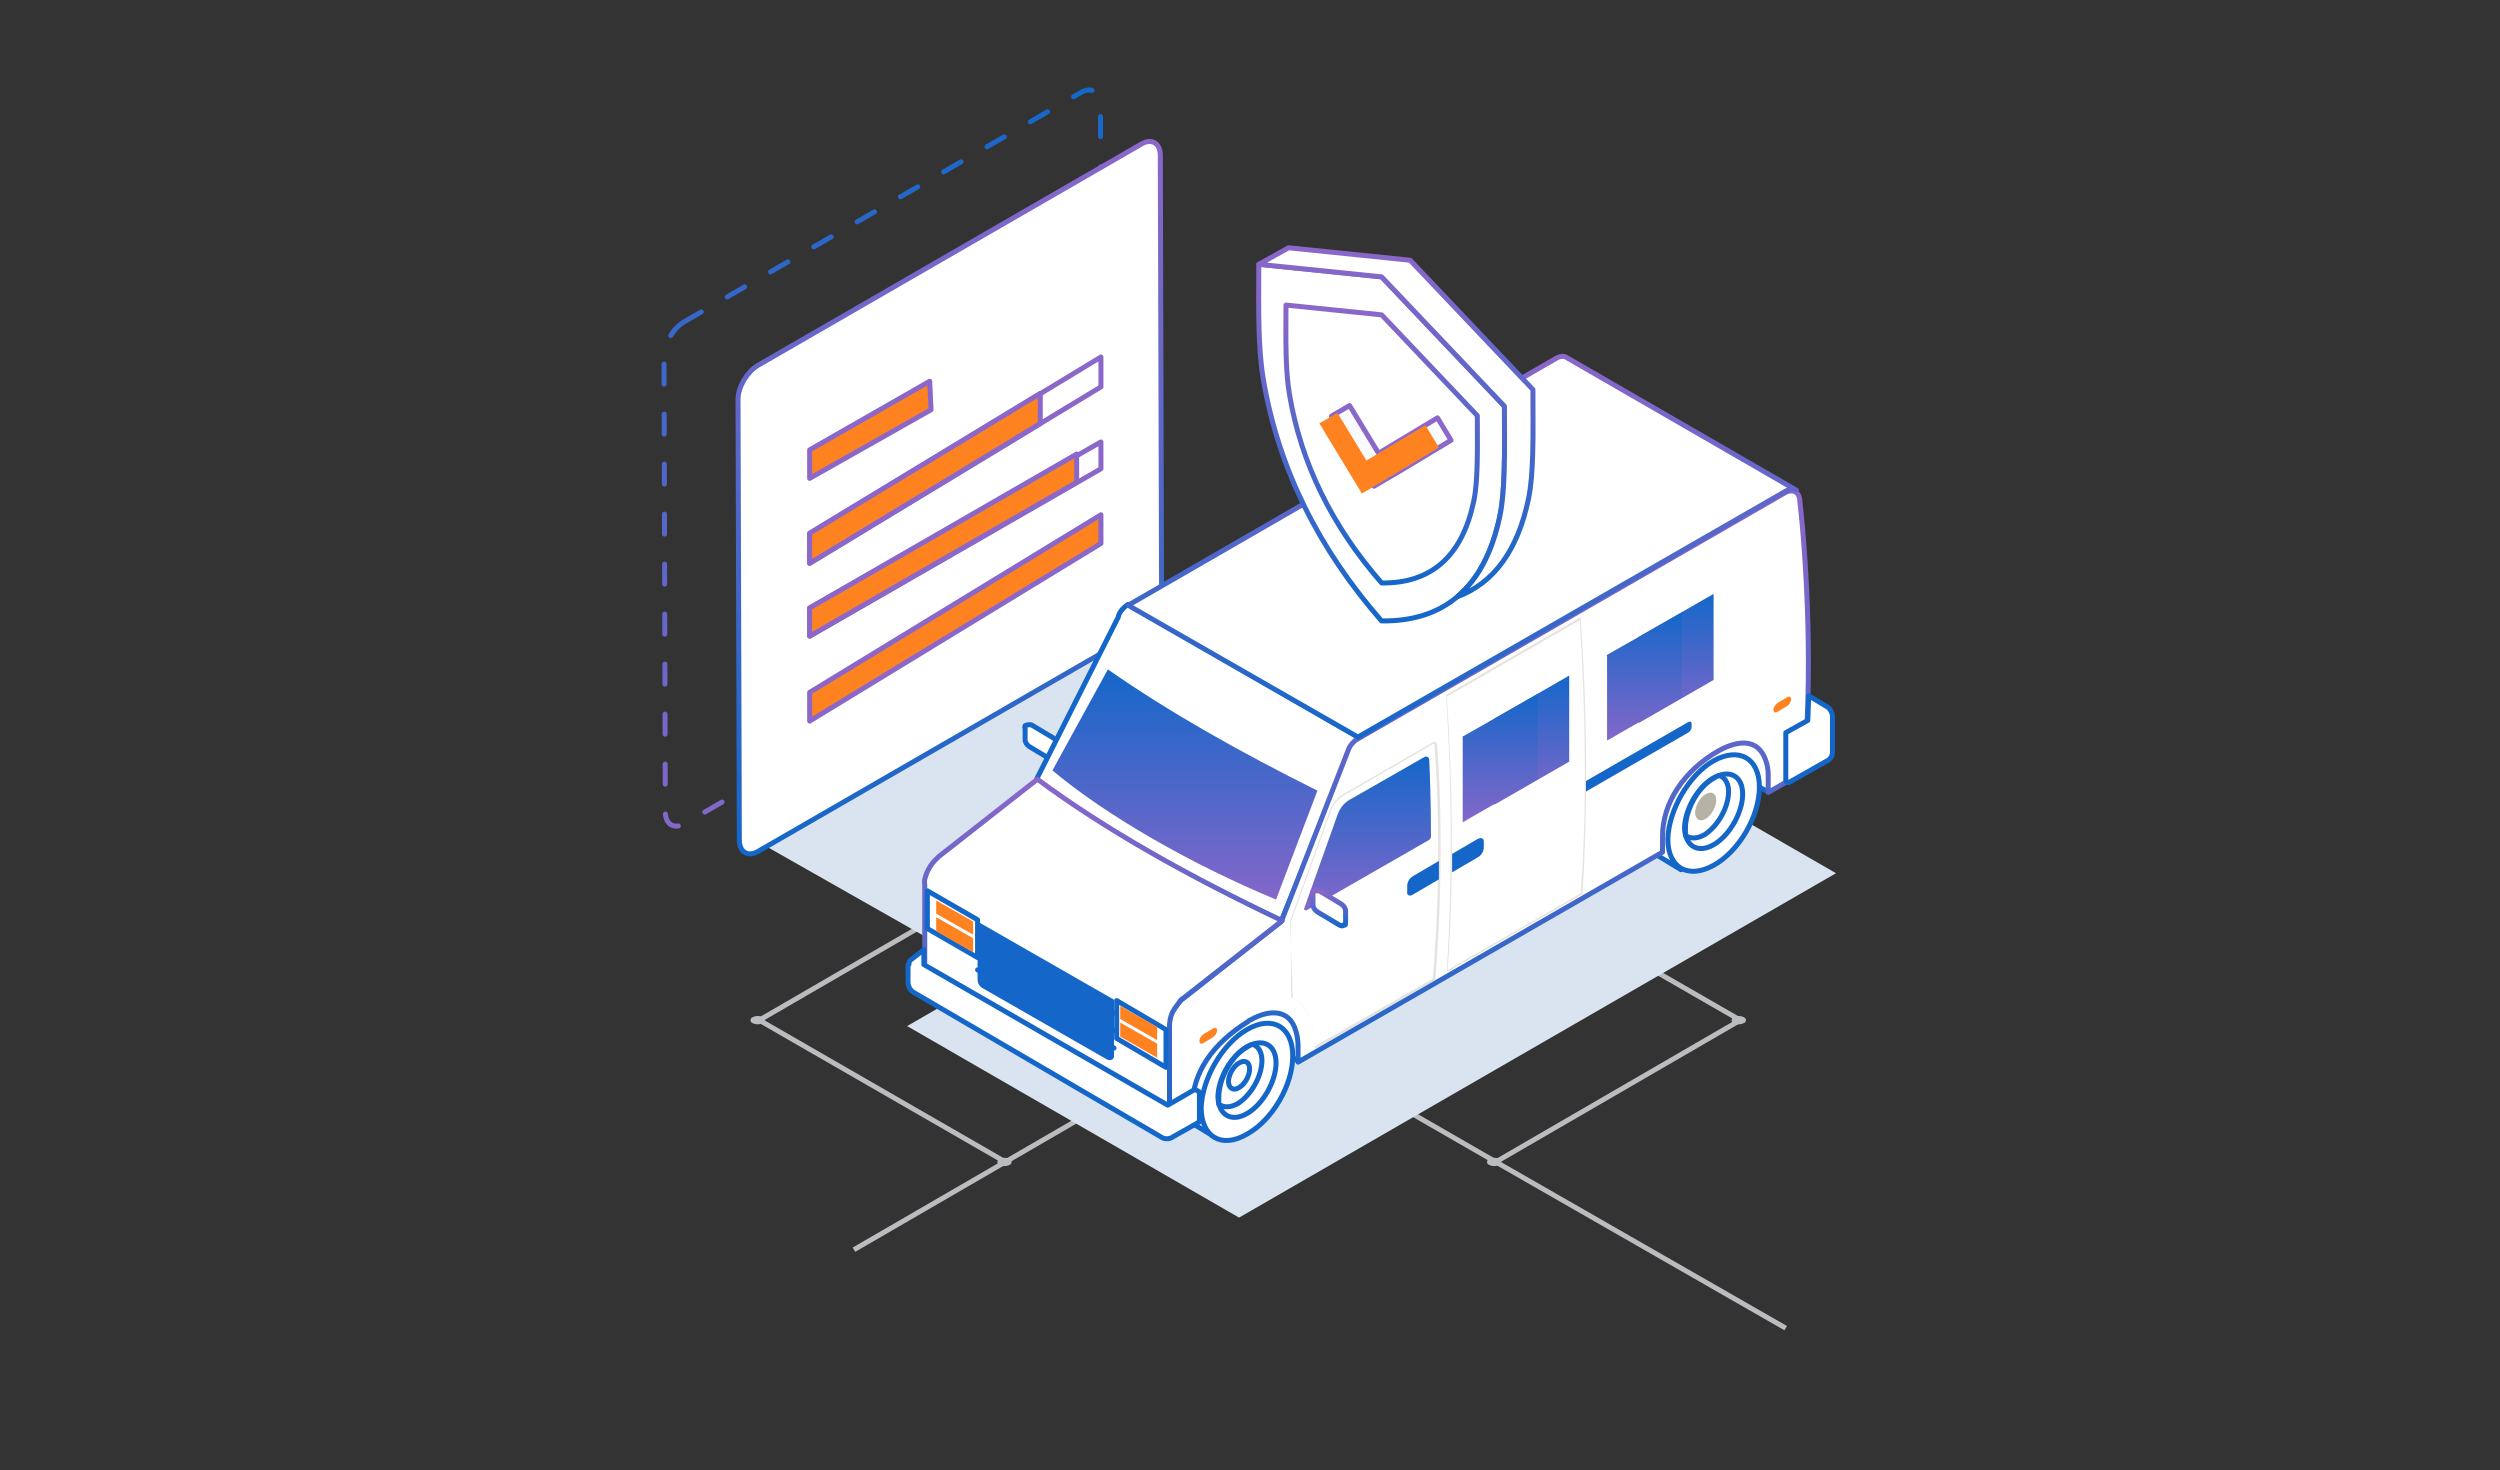 <svg width="250" height="147" viewBox="0 0 250 147" fill="none" xmlns="http://www.w3.org/2000/svg">
<rect x="0" y="0" width="250" height="147" fill="#333333" stroke="none"/>
<path d="M100.532 116.192L85.397 124.968" stroke="#BBBCBF" stroke-width="0.5" stroke-miterlimit="10"/>
<path d="M149.581 116.192L178.571 132.814" stroke="#BBBCBF" stroke-width="0.5" stroke-miterlimit="10"/>
<path d="M173.867 73.741L149.261 59.567L124.815 73.741L149.421 87.915L173.867 73.741Z" stroke="#BBBCBF" stroke-width="0.5" stroke-miterlimit="10"/>
<path d="M174.024 102.018L149.421 87.844L124.976 102.018L149.582 116.192L174.024 102.018Z" stroke="#BBBCBF" stroke-width="0.5" stroke-miterlimit="10"/>
<path d="M124.976 102.018L100.372 87.844L75.927 102.018L100.533 116.192L124.976 102.018Z" stroke="#BBBCBF" stroke-width="0.5" stroke-miterlimit="10"/>
<path d="M124.815 73.67L100.212 59.493L75.767 73.67L100.373 87.844L124.815 73.67Z" stroke="#BBBCBF" stroke-width="0.5" stroke-miterlimit="10"/>
<path d="M76.274 73.376C76.116 73.296 75.942 73.255 75.766 73.255C75.59 73.255 75.416 73.296 75.258 73.376C75.197 73.397 75.143 73.436 75.105 73.489C75.067 73.541 75.047 73.604 75.047 73.669C75.047 73.734 75.067 73.797 75.105 73.85C75.143 73.903 75.197 73.942 75.258 73.963C75.415 74.042 75.589 74.084 75.765 74.084C75.941 74.084 76.114 74.042 76.271 73.963C76.333 73.942 76.386 73.903 76.424 73.85C76.462 73.797 76.483 73.734 76.483 73.669C76.483 73.604 76.462 73.541 76.424 73.489C76.386 73.436 76.333 73.397 76.271 73.376" fill="#BBBCBF"/>
<path d="M76.274 101.722C76.116 101.642 75.942 101.601 75.766 101.601C75.59 101.601 75.416 101.642 75.258 101.722C75.197 101.743 75.143 101.782 75.105 101.835C75.067 101.887 75.047 101.95 75.047 102.015C75.047 102.08 75.067 102.143 75.105 102.196C75.143 102.248 75.197 102.288 75.258 102.308C75.415 102.389 75.589 102.431 75.765 102.431C75.941 102.431 76.114 102.389 76.271 102.308C76.332 102.287 76.384 102.248 76.421 102.195C76.459 102.143 76.479 102.081 76.479 102.017C76.479 101.952 76.459 101.89 76.421 101.838C76.384 101.785 76.332 101.746 76.271 101.725" fill="#BBBCBF"/>
<path d="M149.926 115.902C149.769 115.822 149.596 115.781 149.42 115.781C149.244 115.781 149.071 115.822 148.914 115.902C148.852 115.922 148.798 115.962 148.761 116.014C148.723 116.067 148.702 116.13 148.702 116.195C148.702 116.26 148.723 116.323 148.761 116.376C148.798 116.428 148.852 116.468 148.914 116.488C149.071 116.569 149.245 116.61 149.421 116.61C149.598 116.61 149.772 116.569 149.929 116.488C149.99 116.467 150.042 116.428 150.079 116.375C150.117 116.323 150.137 116.261 150.137 116.196C150.137 116.132 150.117 116.07 150.079 116.017C150.042 115.965 149.99 115.926 149.929 115.905" fill="#BBBCBF"/>
<path d="M100.957 115.902C100.801 115.822 100.627 115.781 100.451 115.781C100.275 115.781 100.102 115.822 99.945 115.902C99.883 115.922 99.83 115.962 99.792 116.014C99.754 116.067 99.733 116.13 99.733 116.195C99.733 116.26 99.754 116.323 99.792 116.376C99.83 116.428 99.883 116.468 99.945 116.488C100.102 116.569 100.275 116.61 100.451 116.61C100.627 116.61 100.801 116.569 100.957 116.488C101.018 116.467 101.071 116.428 101.108 116.375C101.145 116.323 101.165 116.261 101.165 116.196C101.165 116.132 101.145 116.07 101.108 116.017C101.071 115.965 101.018 115.926 100.957 115.905" fill="#BBBCBF"/>
<path d="M174.388 101.722C174.231 101.642 174.057 101.601 173.88 101.601C173.704 101.601 173.53 101.642 173.373 101.722C173.311 101.743 173.257 101.782 173.22 101.835C173.182 101.887 173.161 101.95 173.161 102.015C173.161 102.08 173.182 102.143 173.22 102.196C173.257 102.248 173.311 102.288 173.373 102.308C173.53 102.389 173.704 102.431 173.88 102.431C174.057 102.431 174.231 102.389 174.388 102.308C174.449 102.287 174.501 102.248 174.538 102.195C174.576 102.143 174.596 102.081 174.596 102.017C174.596 101.952 174.576 101.89 174.538 101.838C174.501 101.785 174.449 101.746 174.388 101.725" fill="#BBBCBF"/>
<path d="M100.566 59.202C100.41 59.122 100.236 59.08 100.06 59.08C99.884 59.08 99.71 59.122 99.554 59.202C99.287 59.362 99.287 59.626 99.554 59.788C99.711 59.868 99.884 59.91 100.06 59.91C100.236 59.91 100.41 59.868 100.566 59.788C100.628 59.768 100.682 59.728 100.72 59.676C100.758 59.623 100.778 59.56 100.778 59.495C100.778 59.43 100.758 59.367 100.72 59.315C100.682 59.262 100.628 59.222 100.566 59.202Z" fill="#BBBCBF"/>
<path d="M111.451 61.676L160.225 89.361L122.869 110.884L74.089 83.2L111.451 61.676Z" fill="#DAE4F0"/>
<path d="M68.397 32.193L108.048 9.277C109.143 8.633 110.044 9.148 110.044 10.436L110.172 56.009C110.172 57.297 109.271 58.777 108.177 59.421L68.525 82.336C67.431 82.98 66.53 82.465 66.53 81.177L66.401 35.604C66.401 34.381 67.302 32.836 68.397 32.193Z" stroke="url(#paint0_linear_3722_22801)" stroke-width="0.5" stroke-linecap="round" stroke-linejoin="round" stroke-dasharray="2 3"/>
<path d="M75.735 36.571L114.099 14.428C115.129 13.784 116.03 14.299 116.03 15.522L116.159 59.615C116.159 60.838 115.322 62.319 114.228 62.962L75.864 85.106C74.834 85.749 73.932 85.234 73.932 84.011L73.804 39.918C73.804 38.695 74.705 37.215 75.735 36.571Z" fill="white" stroke="url(#paint1_linear_3722_22801)" stroke-width="0.5" stroke-linecap="round" stroke-linejoin="round"/>
<path d="M110.093 44.195L80.966 60.802L80.966 63.613L110.093 46.878L110.093 44.195Z" fill="white" stroke="#8A67C9" stroke-width="0.5" stroke-linecap="round" stroke-linejoin="round"/>
<path d="M110.093 35.7L80.966 53.345L80.966 56.331L110.093 38.686L110.093 35.7Z" fill="white" stroke="#8A67C9" stroke-width="0.5" stroke-linecap="round" stroke-linejoin="round"/>
<path d="M110.093 51.477L80.966 69.239L80.966 72.108L110.093 54.346L110.093 51.477Z" fill="#FF8221" stroke="#8A67C9" stroke-width="0.5" stroke-linecap="round" stroke-linejoin="round"/>
<path d="M107.665 45.409L80.966 60.792L80.966 63.613L107.665 48.229L107.665 45.409Z" fill="#FF8221" stroke="#8A67C9" stroke-width="0.5" stroke-linecap="round" stroke-linejoin="round"/>
<path d="M104.025 39.341L80.966 53.317L80.966 56.331L104.025 42.355L104.025 39.341Z" fill="#FF8221" stroke="#8A67C9" stroke-width="0.5" stroke-linecap="round" stroke-linejoin="round"/>
<path d="M92.97 38.127L80.966 44.988L80.966 47.836L93.102 40.975L92.97 38.127Z" fill="#FF8221" stroke="#8A67C9" stroke-width="0.5" stroke-linecap="round" stroke-linejoin="round"/>
<path d="M150.406 68.171L183.598 87.322L123.905 121.76L90.713 102.608L150.406 68.171Z" fill="#DAE4F0"/>
<path d="M102.512 72.564L102.776 72.476C102.864 72.476 102.952 72.476 103.128 72.476L105.329 73.794C105.593 73.969 105.769 74.233 105.769 74.497L105.769 75.639C105.769 75.814 105.769 75.902 105.681 75.902L105.417 76.078C105.417 76.078 105.417 76.078 105.505 75.99C105.417 76.078 105.329 76.078 105.153 75.99L102.952 74.672C102.688 74.497 102.512 74.233 102.512 73.969L102.512 72.828C102.424 72.74 102.512 72.652 102.512 72.564Z" fill="white" stroke="#1467C9" stroke-width="0.5" stroke-linecap="round" stroke-linejoin="round"/>
<path d="M128.572 101.466C129.012 101.73 129.364 102.169 129.628 102.872C129.804 103.399 129.892 104.014 129.892 104.541L129.892 106.123L126.899 104.366L121.44 113.678L118.975 112.184C118.183 111.745 117.654 110.691 117.654 109.285C117.654 108.231 117.918 107.001 118.447 105.859C118.887 104.893 119.503 103.926 120.208 103.136C120.736 102.521 121.352 101.994 122.056 101.554L105.416 91.891L105.416 90.309C105.416 89.694 105.328 89.167 105.152 88.64C104.888 87.937 104.536 87.498 104.096 87.235L128.572 101.466Z" fill="white" stroke="#1467C9" stroke-width="0.5" stroke-linecap="round" stroke-linejoin="round"/>
<path d="M124.697 102.96C127.251 101.467 129.276 102.697 129.276 105.596C129.276 108.495 127.251 112.009 124.697 113.414C122.144 114.908 120.119 113.678 120.119 110.779C120.207 107.88 122.232 104.366 124.697 102.96Z" fill="white" stroke="#1467C9" stroke-width="0.5" stroke-linecap="round" stroke-linejoin="round"/>
<path d="M124.786 111.306C126.371 110.34 127.604 108.055 127.604 106.298C127.604 104.453 126.283 103.751 124.61 104.717C123.026 105.683 121.793 107.968 121.793 109.725C121.881 111.569 123.202 112.272 124.786 111.306Z" fill="white" stroke="#1467C9" stroke-width="0.5" stroke-linecap="round" stroke-linejoin="round"/>
<path d="M121.88 109.725C121.88 107.88 123.112 105.596 124.697 104.717C124.961 104.541 125.137 104.454 125.314 104.454C125.842 104.629 126.194 105.244 126.194 106.035C126.194 107.616 125.137 109.461 123.817 110.34C123.024 110.779 122.408 110.779 121.88 110.427C121.88 110.252 121.88 109.988 121.88 109.725Z" fill="white" stroke="#1467C9" stroke-width="0.5" stroke-linecap="round" stroke-linejoin="round"/>
<path d="M123.905 106.299C123.289 106.65 122.849 107.528 122.849 108.143C122.849 108.846 123.377 109.11 123.905 108.758C124.521 108.407 124.962 107.528 124.962 106.913C124.962 106.211 124.521 105.947 123.905 106.299Z" fill="white" stroke="#1467C9" stroke-width="0.5" stroke-linecap="round" stroke-linejoin="round"/>
<path d="M165.109 79.065C165.549 78.098 166.165 77.132 166.87 76.341C167.486 75.639 168.102 75.112 168.895 74.672C169.775 74.145 170.655 73.969 171.36 74.057L172.592 72.74L176.202 74.409C178.051 75.639 176.73 79.153 176.73 79.153L173.649 77.396L168.102 86.971L165.637 85.478C164.845 85.039 164.316 83.984 164.316 82.579C164.316 81.349 164.581 80.207 165.109 79.065Z" fill="white" stroke="#1467C9" stroke-width="0.5" stroke-linecap="round" stroke-linejoin="round"/>
<path d="M171.361 76.078C173.915 74.672 175.94 75.814 175.94 78.713C175.94 81.612 173.915 85.126 171.361 86.532C168.808 87.938 166.783 86.796 166.783 83.896C166.871 80.997 168.896 77.483 171.361 76.078Z" fill="white" stroke="#1467C9" stroke-width="0.5" stroke-linecap="round" stroke-linejoin="round"/>
<path d="M171.449 84.423C173.033 83.457 174.266 81.173 174.266 79.416C174.266 77.571 172.945 76.868 171.272 77.835C169.688 78.801 168.455 81.085 168.455 82.842C168.543 84.687 169.864 85.39 171.449 84.423Z" fill="white" stroke="#1467C9" stroke-width="0.5" stroke-linecap="round" stroke-linejoin="round"/>
<path d="M168.543 82.842C168.543 80.997 169.776 78.713 171.36 77.835C171.624 77.659 171.801 77.571 171.977 77.571C172.505 77.747 172.857 78.362 172.857 79.152C172.857 80.734 171.801 82.579 170.48 83.457C169.688 83.896 169.071 83.896 168.543 83.545C168.543 83.281 168.543 83.106 168.543 82.842Z" fill="white" stroke="#1467C9" stroke-width="0.5" stroke-linecap="round" stroke-linejoin="round"/>
<path d="M170.568 79.416C169.952 79.768 169.512 80.646 169.512 81.261C169.512 81.964 170.04 82.227 170.568 81.876C171.185 81.525 171.625 80.646 171.625 80.031C171.625 79.328 171.185 79.065 170.568 79.416Z" fill="#B6B1A5"/>
<path d="M103.656 77.923L111.844 61.67L111.844 61.583C111.932 61.319 112.108 61.055 112.284 60.88C112.461 60.704 112.637 60.528 112.813 60.44L135.792 73.706C135.616 73.794 128.132 92.067 128.132 92.067C118.712 87.938 110.348 83.282 103.656 77.923Z" fill="white" stroke="#1467C9" stroke-width="0.5" stroke-linecap="round" stroke-linejoin="round"/>
<path d="M118.27 99.885L128.131 92.154L134.822 75.023C134.998 74.496 135.439 74.057 135.791 73.881L178.492 49.283C179.284 48.844 179.988 49.195 179.988 50.162C180.693 56.399 181.309 67.82 180.341 77.22L176.819 79.24L176.819 77.483C176.819 76.956 176.731 76.429 176.555 75.99C175.85 73.969 174.002 73.881 171.8 75.111C168.455 77.044 166.254 80.207 166.254 83.633C166.254 83.721 166.254 85.214 166.254 85.214L129.804 106.211L129.804 104.629C129.804 104.014 129.716 103.487 129.54 102.96C128.924 101.027 127.075 100.852 125.05 101.994C124.962 101.994 124.874 102.082 124.785 102.169C121.264 104.366 119.239 107.265 119.239 110.603L119.239 112.184L116.686 113.678L116.686 102.696C116.862 101.73 117.478 100.5 118.27 99.885Z" fill="white" stroke="url(#paint2_linear_3722_22801)" stroke-width="0.5" stroke-linecap="round" stroke-linejoin="round"/>
<path d="M155.602 35.842C156.043 35.579 156.395 35.579 156.659 35.754L179.638 49.02C179.374 48.844 179.022 48.844 178.582 49.108L135.793 73.706L112.813 60.528L155.602 35.842Z" fill="white" stroke="url(#paint3_linear_3722_22801)" stroke-width="0.5" stroke-linecap="round" stroke-linejoin="round"/>
<path d="M92.738 87.147C92.914 86.796 93.178 86.356 93.442 86.093C93.618 85.917 93.706 85.829 93.882 85.653L103.743 77.923C110.61 83.018 118.975 87.674 128.219 92.067L118.358 99.797C118.182 99.885 118.006 100.061 117.918 100.237C117.654 100.588 117.39 100.94 117.214 101.291C117.038 101.73 116.95 102.169 116.95 102.609L116.95 113.59L92.474 99.446L92.474 88.465C92.386 88.025 92.562 87.586 92.738 87.147Z" fill="white" stroke="url(#paint4_linear_3722_22801)" stroke-width="0.5" stroke-linecap="round" stroke-linejoin="round"/>
<path d="M110.788 66.941C116.951 71.246 123.994 75.199 131.742 79.065L127.604 89.958C119.152 86.444 110.7 81.612 105.241 77.044L110.788 66.941Z" fill="url(#paint5_linear_3722_22801)"/>
<path d="M133.767 81.436C134.031 80.734 134.471 80.207 135.175 79.855L142.395 75.726C142.659 75.55 142.923 75.726 142.923 75.99C143.011 77.835 143.099 80.646 143.099 83.633C143.099 83.808 143.011 83.896 142.923 83.984C141.514 84.775 132.71 89.87 130.685 91.012C130.509 91.1 130.333 90.924 130.421 90.837L133.767 81.436Z" fill="url(#paint6_linear_3722_22801)"/>
<path d="M90.89 96.459C90.89 96.196 90.978 96.02 91.154 95.932L92.386 94.966L92.386 96.459L116.774 110.515L119.504 108.934L119.944 109.198L119.944 112.185L117.303 113.678C116.951 113.942 116.422 113.942 116.07 113.678L91.418 99.27C91.066 99.095 90.802 98.656 90.802 98.216L90.802 96.459L90.89 96.459Z" fill="white" stroke="#1467C9" stroke-width="0.5" stroke-linecap="round" stroke-linejoin="round"/>
<path d="M97.757 97.953L97.757 92.154L111.403 99.973L111.403 105.595C111.403 105.947 111.051 106.123 110.699 105.947L98.285 98.831C97.933 98.655 97.757 98.304 97.757 97.953Z" fill="#1467C9"/>
<path d="M92.738 92.857L97.757 95.756L97.757 91.979L92.738 89.08L92.738 92.857Z" fill="white" stroke="#1467C9" stroke-width="0.5" stroke-linecap="round" stroke-linejoin="round"/>
<path d="M97.317 92.154L93.619 90.046L93.619 91.364L97.317 93.472L97.317 92.154ZM97.317 95.229L93.619 93.121L93.619 91.715L97.317 93.823L97.317 95.229Z" fill="#FF8221"/>
<path d="M111.403 101.291L97.757 93.472" stroke="#1467C9" stroke-width="0.5" stroke-linecap="round" stroke-linejoin="round"/>
<path d="M111.403 103.048L97.757 95.229" stroke="#1467C9" stroke-width="0.5" stroke-linecap="round" stroke-linejoin="round"/>
<path d="M111.403 104.805L97.757 96.986" stroke="#1467C9" stroke-width="0.5" stroke-linecap="round" stroke-linejoin="round"/>
<path d="M111.668 103.839L116.598 106.738L116.598 102.96L111.668 100.061L111.668 103.839Z" fill="white" stroke="#1467C9" stroke-width="0.5" stroke-linecap="round" stroke-linejoin="round"/>
<path d="M115.718 102.697L112.021 100.588L112.021 101.906L115.718 104.014L115.718 102.697ZM115.718 105.771L112.021 103.663L112.021 102.257L115.718 104.366L115.718 105.771Z" fill="#FF8221"/>
<path d="M178.58 73.266L180.781 72.037L180.869 69.577L182.63 70.631C182.982 70.807 183.246 71.246 183.246 71.685L183.246 75.199C183.246 75.55 183.07 75.902 182.718 76.078L178.844 78.274L178.58 78.098L178.58 73.266Z" fill="white" stroke="#1467C9" stroke-width="0.5" stroke-linecap="round" stroke-linejoin="round"/>
<path d="M120.384 104.278L121.264 103.751C121.528 103.575 121.704 103.312 121.704 103.048C121.704 102.785 121.528 102.697 121.264 102.872L120.384 103.4C120.119 103.575 119.943 103.839 119.943 104.102C119.943 104.366 120.119 104.454 120.384 104.278Z" fill="#FF8221"/>
<path d="M177.788 71.158L178.668 70.631C178.932 70.455 179.109 70.192 179.109 69.928C179.109 69.665 178.932 69.577 178.668 69.752L177.788 70.28C177.524 70.455 177.348 70.719 177.348 70.983C177.348 71.246 177.524 71.334 177.788 71.158Z" fill="#FF8221"/>
<path d="M131.301 89.167L131.566 89.08C131.654 89.08 131.742 89.08 131.918 89.08L134.119 90.397C134.383 90.573 134.559 90.837 134.559 91.1L134.559 92.242C134.559 92.418 134.559 92.506 134.471 92.506L134.207 92.594C134.207 92.594 134.207 92.594 134.295 92.506C134.207 92.594 134.119 92.594 133.943 92.506L131.742 91.188C131.477 91.012 131.301 90.749 131.301 90.485L131.301 89.343C131.213 89.343 131.213 89.167 131.301 89.167Z" fill="white" stroke="url(#paint7_linear_3722_22801)" stroke-width="0.5" stroke-linecap="round" stroke-linejoin="round"/>
<g opacity="0.5">
<path d="M144.596 69.489L157.978 61.758L158.066 61.758C158.066 61.758 158.066 61.758 158.066 61.846C158.771 71.773 158.771 81.525 158.242 89.344L158.242 89.431L144.772 97.162C144.684 97.162 144.684 97.162 144.684 97.074C145.212 88.553 145.212 78.538 144.596 69.489C144.596 69.577 144.596 69.577 144.596 69.489ZM144.772 96.987L158.066 89.344C158.683 81.525 158.595 71.861 157.978 62.022L144.684 69.665C145.3 78.538 145.388 88.465 144.772 96.987Z" fill="#C9C8BF"/>
<path d="M129.012 92.067L132.974 81.085C133.238 80.382 133.766 79.68 134.47 79.328L143.275 74.233C143.363 74.145 143.451 74.145 143.539 74.233C143.627 74.233 143.715 74.321 143.715 74.496C144.595 86.444 143.539 97.777 143.539 97.953L143.539 98.04L131.565 104.893C131.477 104.893 131.477 104.893 131.477 104.805C131.477 104.805 131.741 100.94 129.276 99.797C129.276 99.797 129.276 99.797 129.276 99.71L129.012 92.067ZM131.477 104.629L143.275 97.865C143.363 97.162 144.331 86.093 143.451 74.496C143.451 74.496 143.451 74.409 143.363 74.409L143.275 74.409L134.47 79.504C133.854 79.855 133.326 80.47 133.062 81.173L129.1 92.154L129.1 99.71C131.477 100.764 131.477 103.926 131.477 104.629Z" fill="#C9C8BF"/>
</g>
<path d="M141.338 89.431L143.891 87.938L143.891 86.093L141.338 87.586C140.986 87.762 140.722 88.201 140.722 88.553L140.722 89.168C140.634 89.519 140.986 89.695 141.338 89.431Z" fill="#1467C9"/>
<path d="M147.765 85.741L145.212 87.235L145.212 85.39L147.765 83.896C148.117 83.721 148.381 83.809 148.381 84.16L148.381 84.775C148.381 85.126 148.117 85.566 147.765 85.741Z" fill="#1467C9"/>
<path d="M168.808 73.267L158.595 79.153L158.595 78.099L168.808 72.213C168.984 72.125 169.16 72.125 169.16 72.388L169.16 72.74C169.16 72.915 168.984 73.179 168.808 73.267Z" fill="#1467C9"/>
<path d="M149.438 71.861L156.922 67.556L156.922 76.165L149.438 80.47L149.438 71.861Z" fill="url(#paint8_linear_3722_22801)"/>
<path d="M146.181 73.706L153.752 69.401L153.752 77.923L146.269 82.227L146.269 73.706L146.181 73.706Z" fill="url(#paint9_linear_3722_22801)"/>
<path d="M163.877 63.691L171.361 59.386L171.361 67.995L163.877 72.3L163.877 63.691Z" fill="url(#paint10_linear_3722_22801)"/>
<path d="M160.619 65.536L168.191 61.231L168.191 69.752L160.707 74.057L160.707 65.536L160.619 65.536Z" fill="url(#paint11_linear_3722_22801)"/>
<path d="M149.988 51.592C150.278 50.204 150.369 48.631 150.416 47.061C150.483 44.953 150.436 42.77 150.44 40.623L138.162 27.688L128.725 26.72L125.881 26.429C125.885 28.584 125.837 30.708 125.904 32.895C125.955 34.523 126.042 36.199 126.332 37.925C127.825 46.766 131.809 54.829 138.158 62.093C141.246 62.129 143.776 61.326 145.729 59.674C147.799 57.936 149.222 55.246 149.988 51.592Z" fill="white" stroke="url(#paint12_linear_3722_22801)" stroke-width="0.5" stroke-linecap="round" stroke-linejoin="round"/>
<path d="M147.733 41.566L138.167 31.486L128.596 30.507C128.6 32.186 128.565 33.842 128.616 35.545C128.655 36.811 128.722 38.117 128.95 39.462C130.113 46.353 133.216 52.634 138.163 58.297C143.109 58.352 146.213 55.654 147.376 50.113C147.604 49.031 147.67 47.804 147.71 46.581C147.765 44.937 147.729 43.242 147.733 41.566Z" fill="white" stroke="url(#paint13_linear_3722_22801)" stroke-width="0.5" stroke-linecap="round" stroke-linejoin="round"/>
<path d="M145.104 44.026L139.936 47.13L139.924 47.137L137.399 48.619L133.148 41.612L134.955 40.554L137.854 45.328L139.368 44.42L139.379 44.412L143.75 41.787L145.104 44.026Z" fill="#F9FAFC" stroke="#8A67C9" stroke-width="0.5" stroke-linecap="round" stroke-linejoin="round"/>
<path d="M143.892 44.754L138.724 47.858L138.712 47.866L136.187 49.348L131.937 42.341L133.743 41.282L136.642 46.056L138.156 45.148L138.167 45.14L142.538 42.514L143.892 44.754Z" fill="#FF8221"/>
<path d="M153.292 38.959L141.014 26.024L128.859 24.777L125.889 26.429L138.166 27.687L150.444 40.623C150.44 42.77 150.487 44.949 150.42 47.061C150.369 48.63 150.282 50.203 149.992 51.592C149.226 55.246 147.8 57.932 145.737 59.674C149.375 58.305 151.756 55.072 152.84 49.928C153.131 48.54 153.221 46.967 153.268 45.397C153.335 43.289 153.288 41.111 153.292 38.959Z" fill="white" stroke="url(#paint14_linear_3722_22801)" stroke-width="0.5" stroke-linecap="round" stroke-linejoin="round"/>
<defs>
<linearGradient id="paint0_linear_3722_22801" x1="88.287" y1="9" x2="88.287" y2="82.613" gradientUnits="userSpaceOnUse">
<stop stop-color="#1467C9"/>
<stop offset="1" stop-color="#8467C9"/>
</linearGradient>
<linearGradient id="paint1_linear_3722_22801" x1="94.981" y1="14.149" x2="94.981" y2="85.384" gradientUnits="userSpaceOnUse">
<stop stop-color="#8B67C9"/>
<stop offset="1" stop-color="#1467C9"/>
</linearGradient>
<linearGradient id="paint2_linear_3722_22801" x1="148.763" y1="49.096" x2="148.763" y2="113.678" gradientUnits="userSpaceOnUse">
<stop stop-color="#8B67C9"/>
<stop offset="1" stop-color="#1467C9"/>
</linearGradient>
<linearGradient id="paint3_linear_3722_22801" x1="146.226" y1="35.632" x2="146.226" y2="73.706" gradientUnits="userSpaceOnUse">
<stop stop-color="#8B67C9"/>
<stop offset="1" stop-color="#1467C9"/>
</linearGradient>
<linearGradient id="paint4_linear_3722_22801" x1="110.335" y1="77.923" x2="110.335" y2="113.59" gradientUnits="userSpaceOnUse">
<stop stop-color="#8B67C9"/>
<stop offset="1" stop-color="#1467C9"/>
</linearGradient>
<linearGradient id="paint5_linear_3722_22801" x1="118.492" y1="66.941" x2="118.492" y2="89.958" gradientUnits="userSpaceOnUse">
<stop stop-color="#1467C9"/>
<stop offset="1" stop-color="#8467C9"/>
</linearGradient>
<linearGradient id="paint6_linear_3722_22801" x1="136.748" y1="75.656" x2="136.748" y2="91.036" gradientUnits="userSpaceOnUse">
<stop stop-color="#1467C9"/>
<stop offset="1" stop-color="#8467C9"/>
</linearGradient>
<linearGradient id="paint7_linear_3722_22801" x1="132.897" y1="89.08" x2="132.897" y2="92.594" gradientUnits="userSpaceOnUse">
<stop stop-color="#8B67C9"/>
<stop offset="1" stop-color="#1467C9"/>
</linearGradient>
<linearGradient id="paint8_linear_3722_22801" x1="153.18" y1="67.556" x2="153.18" y2="80.47" gradientUnits="userSpaceOnUse">
<stop stop-color="#1467C9"/>
<stop offset="1" stop-color="#8467C9"/>
</linearGradient>
<linearGradient id="paint9_linear_3722_22801" x1="149.967" y1="69.401" x2="149.967" y2="82.227" gradientUnits="userSpaceOnUse">
<stop stop-color="#1467C9"/>
<stop offset="1" stop-color="#8467C9"/>
</linearGradient>
<linearGradient id="paint10_linear_3722_22801" x1="167.619" y1="59.386" x2="167.619" y2="72.3" gradientUnits="userSpaceOnUse">
<stop stop-color="#1467C9"/>
<stop offset="1" stop-color="#8467C9"/>
</linearGradient>
<linearGradient id="paint11_linear_3722_22801" x1="164.405" y1="61.231" x2="164.405" y2="74.057" gradientUnits="userSpaceOnUse">
<stop stop-color="#1467C9"/>
<stop offset="1" stop-color="#8467C9"/>
</linearGradient>
<linearGradient id="paint12_linear_3722_22801" x1="138.16" y1="26.429" x2="138.16" y2="62.094" gradientUnits="userSpaceOnUse">
<stop stop-color="#8B67C9"/>
<stop offset="1" stop-color="#1467C9"/>
</linearGradient>
<linearGradient id="paint13_linear_3722_22801" x1="138.164" y1="30.507" x2="138.164" y2="58.298" gradientUnits="userSpaceOnUse">
<stop stop-color="#8B67C9"/>
<stop offset="1" stop-color="#1467C9"/>
</linearGradient>
<linearGradient id="paint14_linear_3722_22801" x1="139.597" y1="24.777" x2="139.597" y2="59.674" gradientUnits="userSpaceOnUse">
<stop stop-color="#8B67C9"/>
<stop offset="1" stop-color="#1467C9"/>
</linearGradient>
</defs>
</svg>
